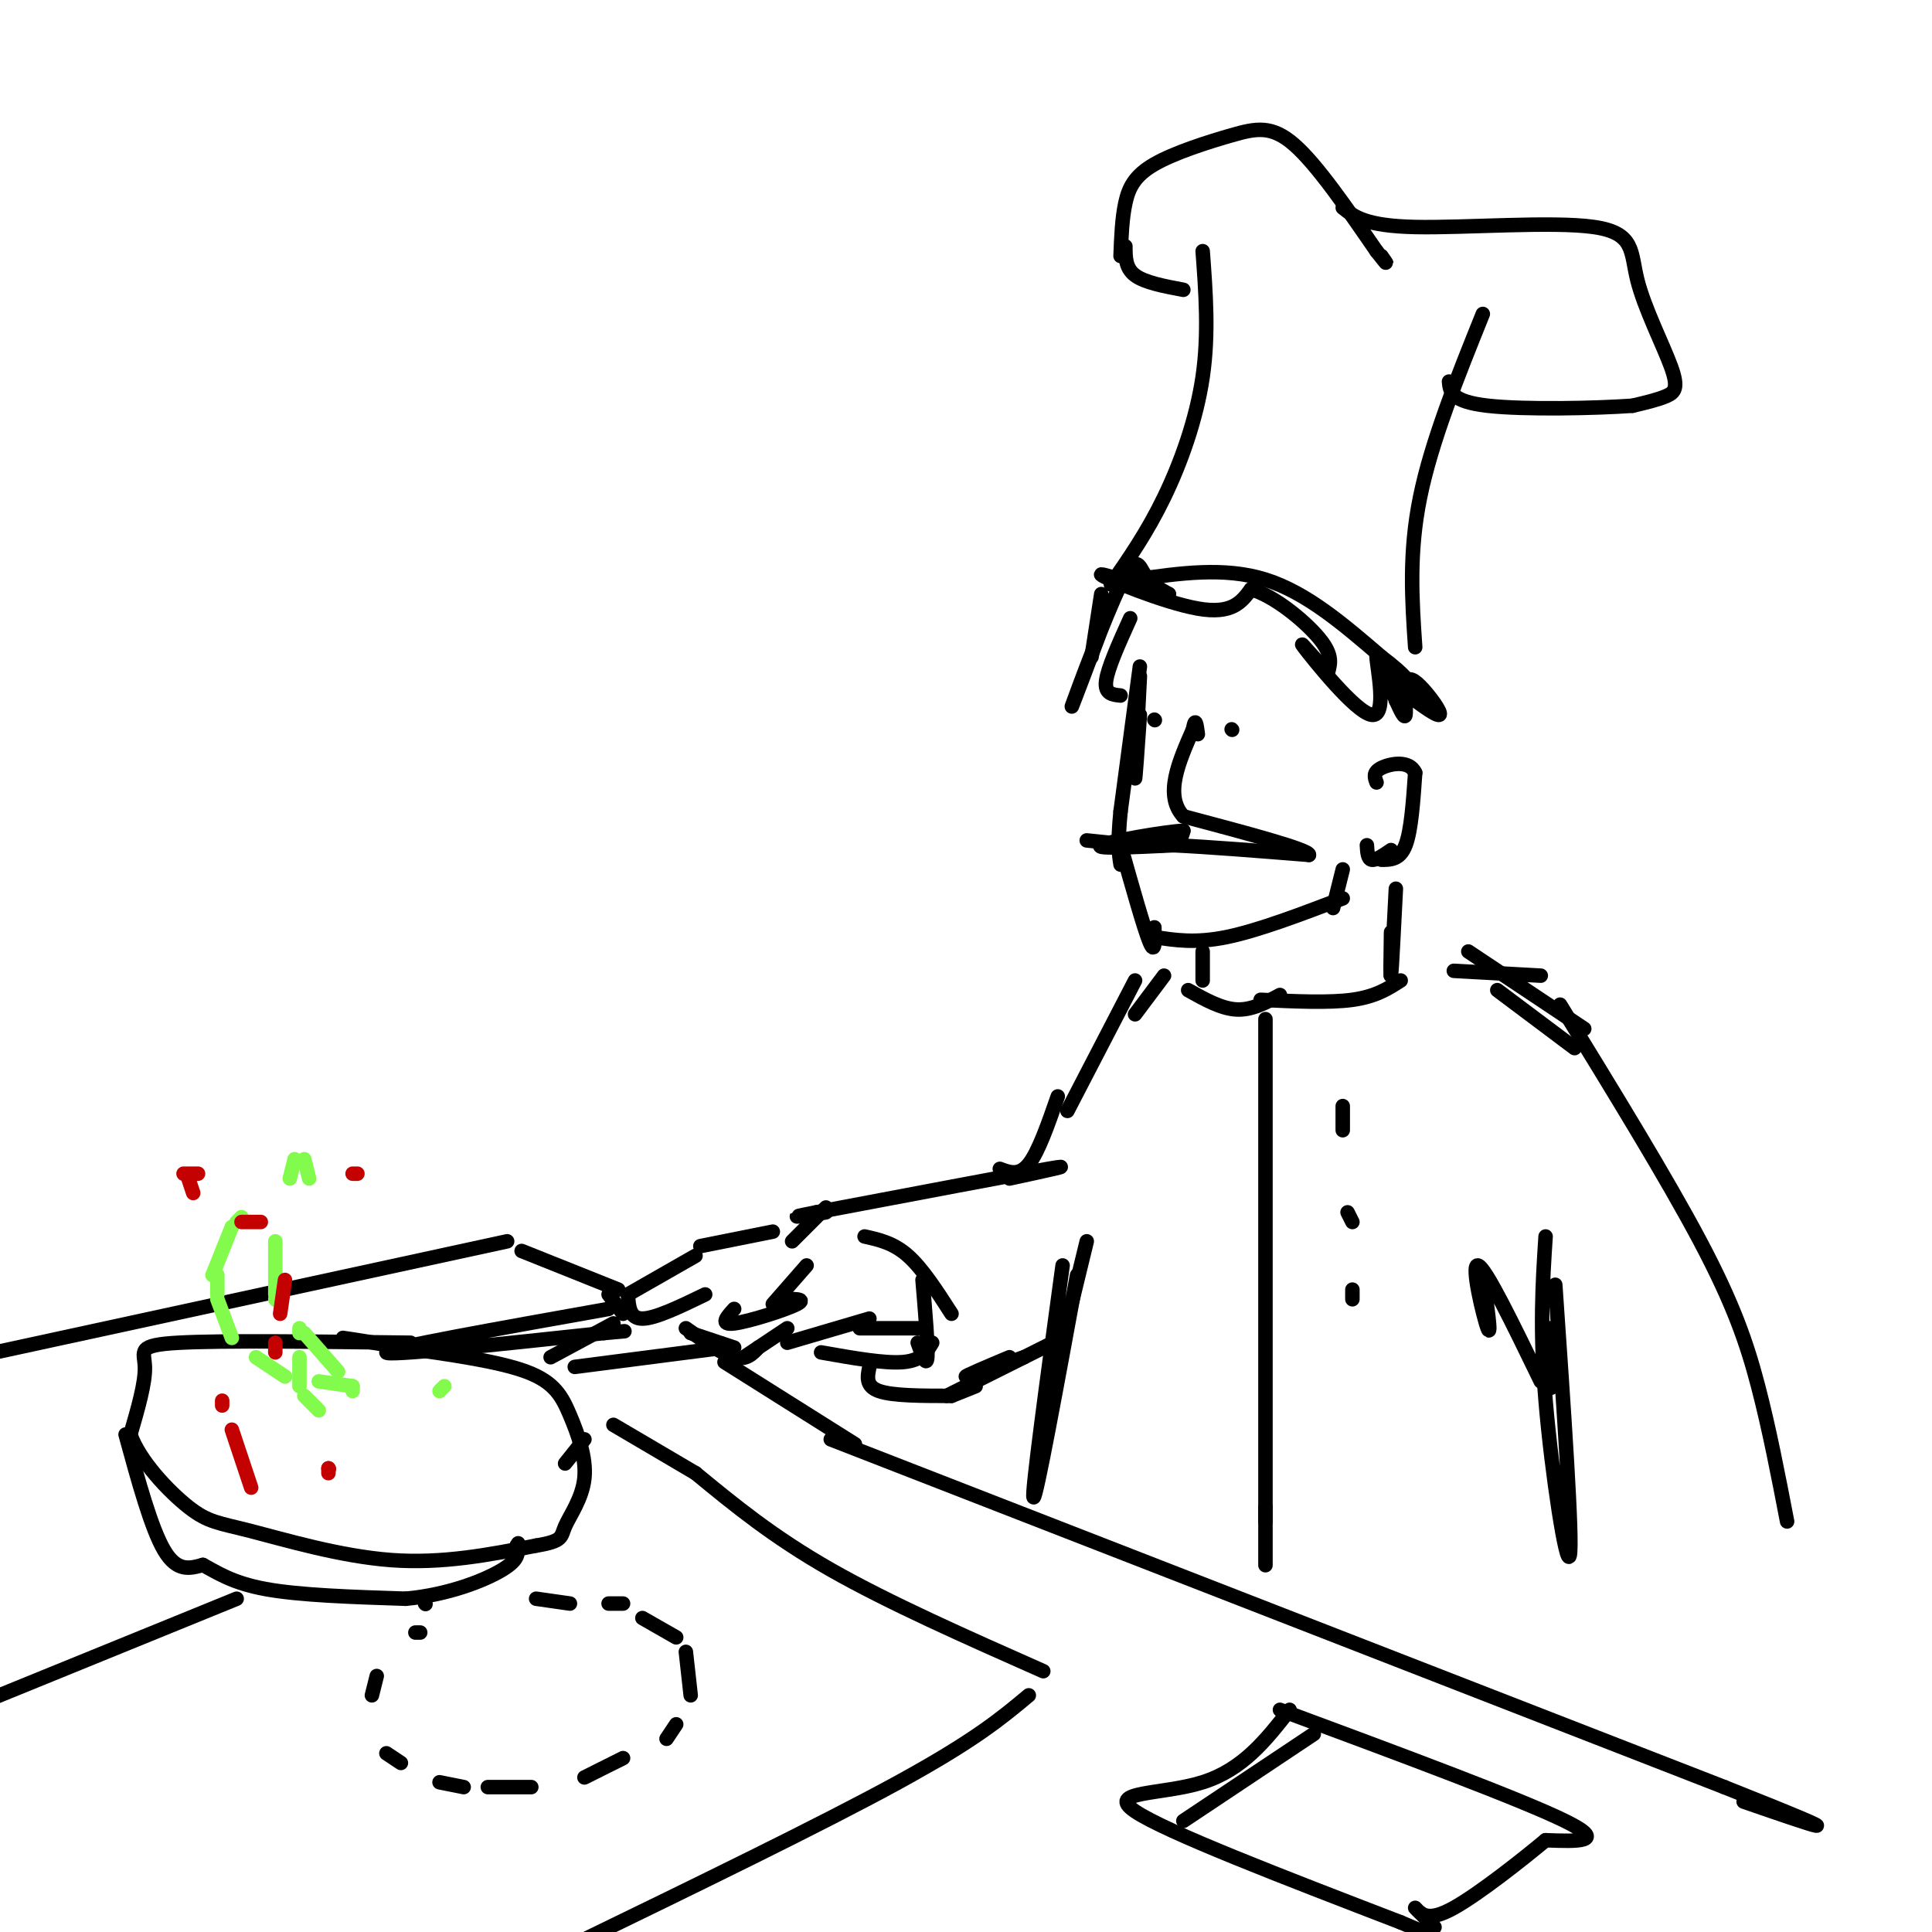 <svg viewBox='0 0 400 400' version='1.1' xmlns='http://www.w3.org/2000/svg' xmlns:xlink='http://www.w3.org/1999/xlink'><g fill='none' stroke='rgb(0,0,0)' stroke-width='3' stroke-linecap='round' stroke-linejoin='round'><path d='M249,52c0.644,8.600 1.289,17.200 0,26c-1.289,8.800 -4.511,17.800 -8,25c-3.489,7.200 -7.244,12.600 -11,18'/><path d='M307,65c-5.333,13.250 -10.667,26.500 -13,38c-2.333,11.500 -1.667,21.250 -1,31'/><path d='M245,60c-4.000,-0.750 -8.000,-1.500 -10,-3c-2.000,-1.500 -2.000,-3.750 -2,-6'/><path d='M232,53c0.152,-3.906 0.303,-7.812 1,-11c0.697,-3.188 1.939,-5.659 6,-8c4.061,-2.341 10.939,-4.553 16,-6c5.061,-1.447 8.303,-2.128 13,2c4.697,4.128 10.848,13.064 17,22'/><path d='M285,52c3.000,3.833 2.000,2.417 1,1'/><path d='M278,43c2.367,1.890 4.733,3.780 15,4c10.267,0.220 28.433,-1.231 37,0c8.567,1.231 7.533,5.144 9,11c1.467,5.856 5.433,13.653 7,18c1.567,4.347 0.733,5.242 -1,6c-1.733,0.758 -4.367,1.379 -7,2'/><path d='M338,84c-7.400,0.533 -22.400,0.867 -30,0c-7.600,-0.867 -7.800,-2.933 -8,-5'/><path d='M235,120c9.250,-1.333 18.500,-2.667 27,0c8.500,2.667 16.250,9.333 24,16'/><path d='M286,136c5.200,3.911 6.200,5.689 6,6c-0.200,0.311 -1.600,-0.844 -3,-2'/><path d='M228,123c0.000,0.000 -2.000,13.000 -2,13'/><path d='M234,128c-2.333,5.167 -4.667,10.333 -5,13c-0.333,2.667 1.333,2.833 3,3'/><path d='M230,125c-4.393,11.619 -8.786,23.238 -8,21c0.786,-2.238 6.750,-18.333 10,-25c3.250,-6.667 3.786,-3.905 5,-2c1.214,1.905 3.107,2.952 5,4'/><path d='M242,123c-3.452,-0.750 -14.583,-4.625 -14,-4c0.583,0.625 12.881,5.750 20,7c7.119,1.250 9.060,-1.375 11,-4'/><path d='M259,122c4.733,1.289 11.067,6.511 14,10c2.933,3.489 2.467,5.244 2,7'/><path d='M275,139c-1.668,-1.118 -6.839,-7.413 -5,-5c1.839,2.413 10.687,13.534 14,14c3.313,0.466 1.089,-9.724 1,-12c-0.089,-2.276 1.955,3.362 4,9'/><path d='M289,145c1.096,2.405 1.835,3.918 2,3c0.165,-0.918 -0.244,-4.267 0,-6c0.244,-1.733 1.143,-1.851 3,0c1.857,1.851 4.674,5.672 4,6c-0.674,0.328 -4.837,-2.836 -9,-6'/><path d='M236,140c-0.500,9.833 -1.000,19.667 -1,21c0.000,1.333 0.500,-5.833 1,-13'/><path d='M236,138c0.000,0.000 -4.000,30.000 -4,30'/><path d='M232,168c-0.667,6.833 -0.333,8.917 0,11'/><path d='M232,175c2.417,8.583 4.833,17.167 6,20c1.167,2.833 1.083,-0.083 1,-3'/><path d='M239,194c4.250,0.667 8.500,1.333 15,0c6.500,-1.333 15.250,-4.667 24,-8'/><path d='M276,188c0.000,0.000 2.000,-8.000 2,-8'/><path d='M283,175c0.083,1.417 0.167,2.833 1,3c0.833,0.167 2.417,-0.917 4,-2'/><path d='M286,178c1.917,0.000 3.833,0.000 5,-3c1.167,-3.000 1.583,-9.000 2,-15'/><path d='M293,160c-1.200,-2.689 -5.200,-1.911 -7,-1c-1.800,0.911 -1.400,1.956 -1,3'/><path d='M249,197c0.000,0.000 0.000,6.000 0,6'/><path d='M246,205c3.417,1.917 6.833,3.833 10,4c3.167,0.167 6.083,-1.417 9,-3'/><path d='M261,207c7.083,0.333 14.167,0.667 19,0c4.833,-0.667 7.417,-2.333 10,-4'/><path d='M288,193c-0.083,5.250 -0.167,10.500 0,9c0.167,-1.500 0.583,-9.750 1,-18'/><path d='M225,174c6.333,0.667 12.667,1.333 16,1c3.333,-0.333 3.667,-1.667 4,-3'/><path d='M245,172c-3.822,0.200 -15.378,2.200 -17,3c-1.622,0.800 6.689,0.400 15,0'/><path d='M243,175c7.167,0.333 17.583,1.167 28,2'/><path d='M271,177c0.333,-1.000 -12.833,-4.500 -26,-8'/><path d='M245,169c-4.000,-4.333 -1.000,-11.167 2,-18'/><path d='M247,151c0.500,-2.833 0.750,-0.917 1,1'/><path d='M255,151c0.000,0.000 0.100,0.100 0.1,0.1'/><path d='M239,149c0.000,0.000 0.100,0.100 0.1,0.1'/><path d='M241,202c0.000,0.000 -6.000,8.000 -6,8'/><path d='M235,203c0.000,0.000 -14.000,27.000 -14,27'/><path d='M219,227c-2.000,5.750 -4.000,11.500 -6,14c-2.000,2.500 -4.000,1.750 -6,1'/><path d='M209,244c7.333,-1.583 14.667,-3.167 8,-2c-6.667,1.167 -27.333,5.083 -48,9'/><path d='M169,251c-7.667,1.500 -2.833,0.750 2,0'/><path d='M179,256c3.000,0.667 6.000,1.333 9,4c3.000,2.667 6.000,7.333 9,12'/><path d='M191,265c0.583,6.917 1.167,13.833 1,16c-0.167,2.167 -1.083,-0.417 -2,-3'/><path d='M171,250c0.000,0.000 -7.000,7.000 -7,7'/><path d='M160,255c0.000,0.000 -15.000,3.000 -15,3'/><path d='M144,260c0.000,0.000 -14.000,8.000 -14,8'/><path d='M130,268c0.167,2.500 0.333,5.000 3,5c2.667,0.000 7.833,-2.500 13,-5'/><path d='M129,272c0.000,0.000 -3.000,-4.000 -3,-4'/><path d='M126,271c-22.917,4.083 -45.833,8.167 -46,9c-0.167,0.833 22.417,-1.583 45,-4'/><path d='M125,276c7.500,-0.667 3.750,-0.333 0,0'/><path d='M85,278c-19.556,-0.244 -39.111,-0.489 -48,0c-8.889,0.489 -7.111,1.711 -7,5c0.111,3.289 -1.444,8.644 -3,14'/><path d='M27,297c1.833,5.365 7.914,11.778 12,15c4.086,3.222 6.177,3.252 13,5c6.823,1.748 18.378,5.214 29,6c10.622,0.786 20.311,-1.107 30,-3'/><path d='M111,320c5.725,-0.940 5.037,-1.791 6,-4c0.963,-2.209 3.578,-5.778 4,-10c0.422,-4.222 -1.348,-9.098 -3,-13c-1.652,-3.902 -3.186,-6.829 -9,-9c-5.814,-2.171 -15.907,-3.585 -26,-5'/><path d='M83,279c-6.333,-1.167 -9.167,-1.583 -12,-2'/><path d='M26,297c2.667,9.750 5.333,19.500 8,24c2.667,4.500 5.333,3.750 8,3'/><path d='M42,324c2.844,1.489 5.956,3.711 13,5c7.044,1.289 18.022,1.644 29,2'/><path d='M84,331c8.822,-0.800 16.378,-3.800 20,-6c3.622,-2.200 3.311,-3.600 3,-5'/><path d='M107,320c0.500,-0.833 0.250,-0.417 0,0'/><path d='M114,281c0.000,0.000 13.000,-7.000 13,-7'/><path d='M119,283c0.000,0.000 31.000,-4.000 31,-4'/><path d='M143,276c0.000,0.000 9.000,3.000 9,3'/><path d='M142,275c3.750,2.667 7.500,5.333 10,6c2.500,0.667 3.750,-0.667 5,-2'/><path d='M154,281c0.000,0.000 9.000,-6.000 9,-6'/><path d='M152,271c-1.533,1.689 -3.067,3.378 0,3c3.067,-0.378 10.733,-2.822 13,-4c2.267,-1.178 -0.867,-1.089 -4,-1'/><path d='M160,270c0.000,0.000 7.000,-8.000 7,-8'/><path d='M163,278c0.000,0.000 17.000,-5.000 17,-5'/><path d='M178,275c0.000,0.000 12.000,0.000 12,0'/><path d='M170,280c6.583,1.167 13.167,2.333 17,2c3.833,-0.333 4.917,-2.167 6,-4'/><path d='M180,283c-0.417,2.000 -0.833,4.000 2,5c2.833,1.000 8.917,1.000 15,1'/><path d='M196,289c0.000,0.000 24.000,-12.000 24,-12'/><path d='M209,281c-4.750,2.000 -9.500,4.000 -9,4c0.500,0.000 6.250,-2.000 12,-4'/><path d='M202,287c0.000,0.000 -5.000,2.000 -5,2'/><path d='M225,257c0.000,0.000 -9.000,37.000 -9,37'/><path d='M223,264c-4.250,23.167 -8.500,46.333 -9,46c-0.500,-0.333 2.750,-24.167 6,-48'/><path d='M310,205c0.000,0.000 16.000,12.000 16,12'/><path d='M301,201c0.000,0.000 18.000,1.000 18,1'/><path d='M304,197c0.000,0.000 24.000,16.000 24,16'/><path d='M323,208c11.044,17.978 22.089,35.956 29,49c6.911,13.044 9.689,21.156 12,30c2.311,8.844 4.156,18.422 6,28'/><path d='M322,283c-0.417,2.667 -0.833,5.333 -1,4c-0.167,-1.333 -0.083,-6.667 0,-12'/><path d='M322,266c1.822,26.444 3.644,52.889 3,56c-0.644,3.111 -3.756,-17.111 -5,-32c-1.244,-14.889 -0.622,-24.444 0,-34'/><path d='M319,286c-5.733,-11.822 -11.467,-23.644 -13,-24c-1.533,-0.356 1.133,10.756 2,13c0.867,2.244 -0.067,-4.378 -1,-11'/><path d='M262,211c0.000,0.000 0.000,104.000 0,104'/><path d='M262,315c0.000,16.833 0.000,6.917 0,-3'/><path d='M278,229c0.000,0.000 0.000,5.000 0,5'/><path d='M279,251c0.000,0.000 1.000,2.000 1,2'/><path d='M280,267c0.000,0.000 0.000,2.000 0,2'/><path d='M172,298c0.000,0.000 185.000,72.000 185,72'/><path d='M357,370c31.500,12.500 17.750,7.750 4,3'/><path d='M144,305c8.000,6.583 16.000,13.167 28,20c12.000,6.833 28.000,13.917 44,21'/><path d='M213,351c-5.583,4.667 -11.167,9.333 -27,18c-15.833,8.667 -41.917,21.333 -68,34'/><path d='M49,331c0.000,0.000 -54.000,22.000 -54,22'/><path d='M144,305c0.000,0.000 -17.000,-10.000 -17,-10'/><path d='M121,298c0.000,0.000 -4.000,5.000 -4,5'/><path d='M87,338c0.000,0.000 -1.000,0.000 -1,0'/><path d='M78,347c0.000,0.000 -1.000,4.000 -1,4'/><path d='M80,363c0.000,0.000 3.000,2.000 3,2'/><path d='M91,369c0.000,0.000 5.000,1.000 5,1'/><path d='M101,370c0.000,0.000 9.000,0.000 9,0'/><path d='M121,368c0.000,0.000 8.000,-4.000 8,-4'/><path d='M138,360c0.000,0.000 2.000,-3.000 2,-3'/><path d='M143,351c0.000,0.000 -1.000,-9.000 -1,-9'/><path d='M140,339c0.000,0.000 -7.000,-4.000 -7,-4'/><path d='M129,332c0.000,0.000 -3.000,0.000 -3,0'/><path d='M118,332c0.000,0.000 -7.000,-1.000 -7,-1'/><path d='M88,332c0.000,0.000 0.100,0.100 0.1,0.1'/><path d='M267,354c-4.822,6.178 -9.644,12.356 -18,15c-8.356,2.644 -20.244,1.756 -14,6c6.244,4.244 30.622,13.622 55,23'/><path d='M290,398c9.500,4.000 5.750,2.500 2,1'/><path d='M297,399c0.000,0.000 -3.000,-3.000 -3,-3'/><path d='M265,354c24.917,9.250 49.833,18.500 59,23c9.167,4.500 2.583,4.250 -4,4'/><path d='M320,381c-4.489,3.733 -13.711,11.067 -19,14c-5.289,2.933 -6.644,1.467 -8,0'/><path d='M272,359c0.000,0.000 -27.000,18.000 -27,18'/><path d='M177,299c0.000,0.000 -27.000,-17.000 -27,-17'/><path d='M128,267c0.000,0.000 -20.000,-8.000 -20,-8'/><path d='M105,257c0.000,0.000 -106.000,23.000 -106,23'/></g>
<g fill='none' stroke='rgb(130,251,77)' stroke-width='3' stroke-linecap='round' stroke-linejoin='round'><path d='M92,287c0.000,0.000 -1.000,1.000 -1,1'/><path d='M66,292c0.000,0.000 -3.000,-3.000 -3,-3'/><path d='M62,287c0.000,0.000 0.000,-6.000 0,-6'/><path d='M62,276c0.000,0.000 0.000,-1.000 0,-1'/><path d='M63,276c0.000,0.000 7.000,8.000 7,8'/><path d='M73,288c0.000,0.000 0.000,-1.000 0,-1'/><path d='M73,287c0.000,0.000 -7.000,-1.000 -7,-1'/><path d='M59,285c0.000,0.000 -6.000,-4.000 -6,-4'/><path d='M48,277c0.000,0.000 -3.000,-8.000 -3,-8'/><path d='M45,268c0.000,0.000 0.000,-4.000 0,-4'/><path d='M44,264c0.000,0.000 4.000,-10.000 4,-10'/><path d='M49,253c0.000,0.000 1.000,-1.000 1,-1'/><path d='M57,269c0.000,0.000 0.100,0.100 0.1,0.1'/><path d='M57,268c0.000,0.000 0.000,-11.000 0,-11'/><path d='M60,244c0.000,0.000 1.000,-4.000 1,-4'/><path d='M63,240c0.000,0.000 1.000,4.000 1,4'/></g>
<g fill='none' stroke='rgb(195,1,1)' stroke-width='3' stroke-linecap='round' stroke-linejoin='round'><path d='M57,280c0.000,0.000 0.000,-2.000 0,-2'/><path d='M58,272c0.000,0.000 1.000,-7.000 1,-7'/><path d='M73,243c0.000,0.000 1.000,0.000 1,0'/><path d='M54,253c0.000,0.000 -4.000,0.000 -4,0'/><path d='M40,247c0.000,0.000 -1.000,-3.000 -1,-3'/><path d='M38,243c0.000,0.000 3.000,0.000 3,0'/><path d='M68,305c0.000,0.000 0.000,-1.000 0,-1'/><path d='M68,304c0.000,0.000 0.100,0.100 0.1,0.1'/><path d='M52,308c0.000,0.000 -4.000,-12.000 -4,-12'/><path d='M46,291c0.000,0.000 0.000,-1.000 0,-1'/></g>
</svg>